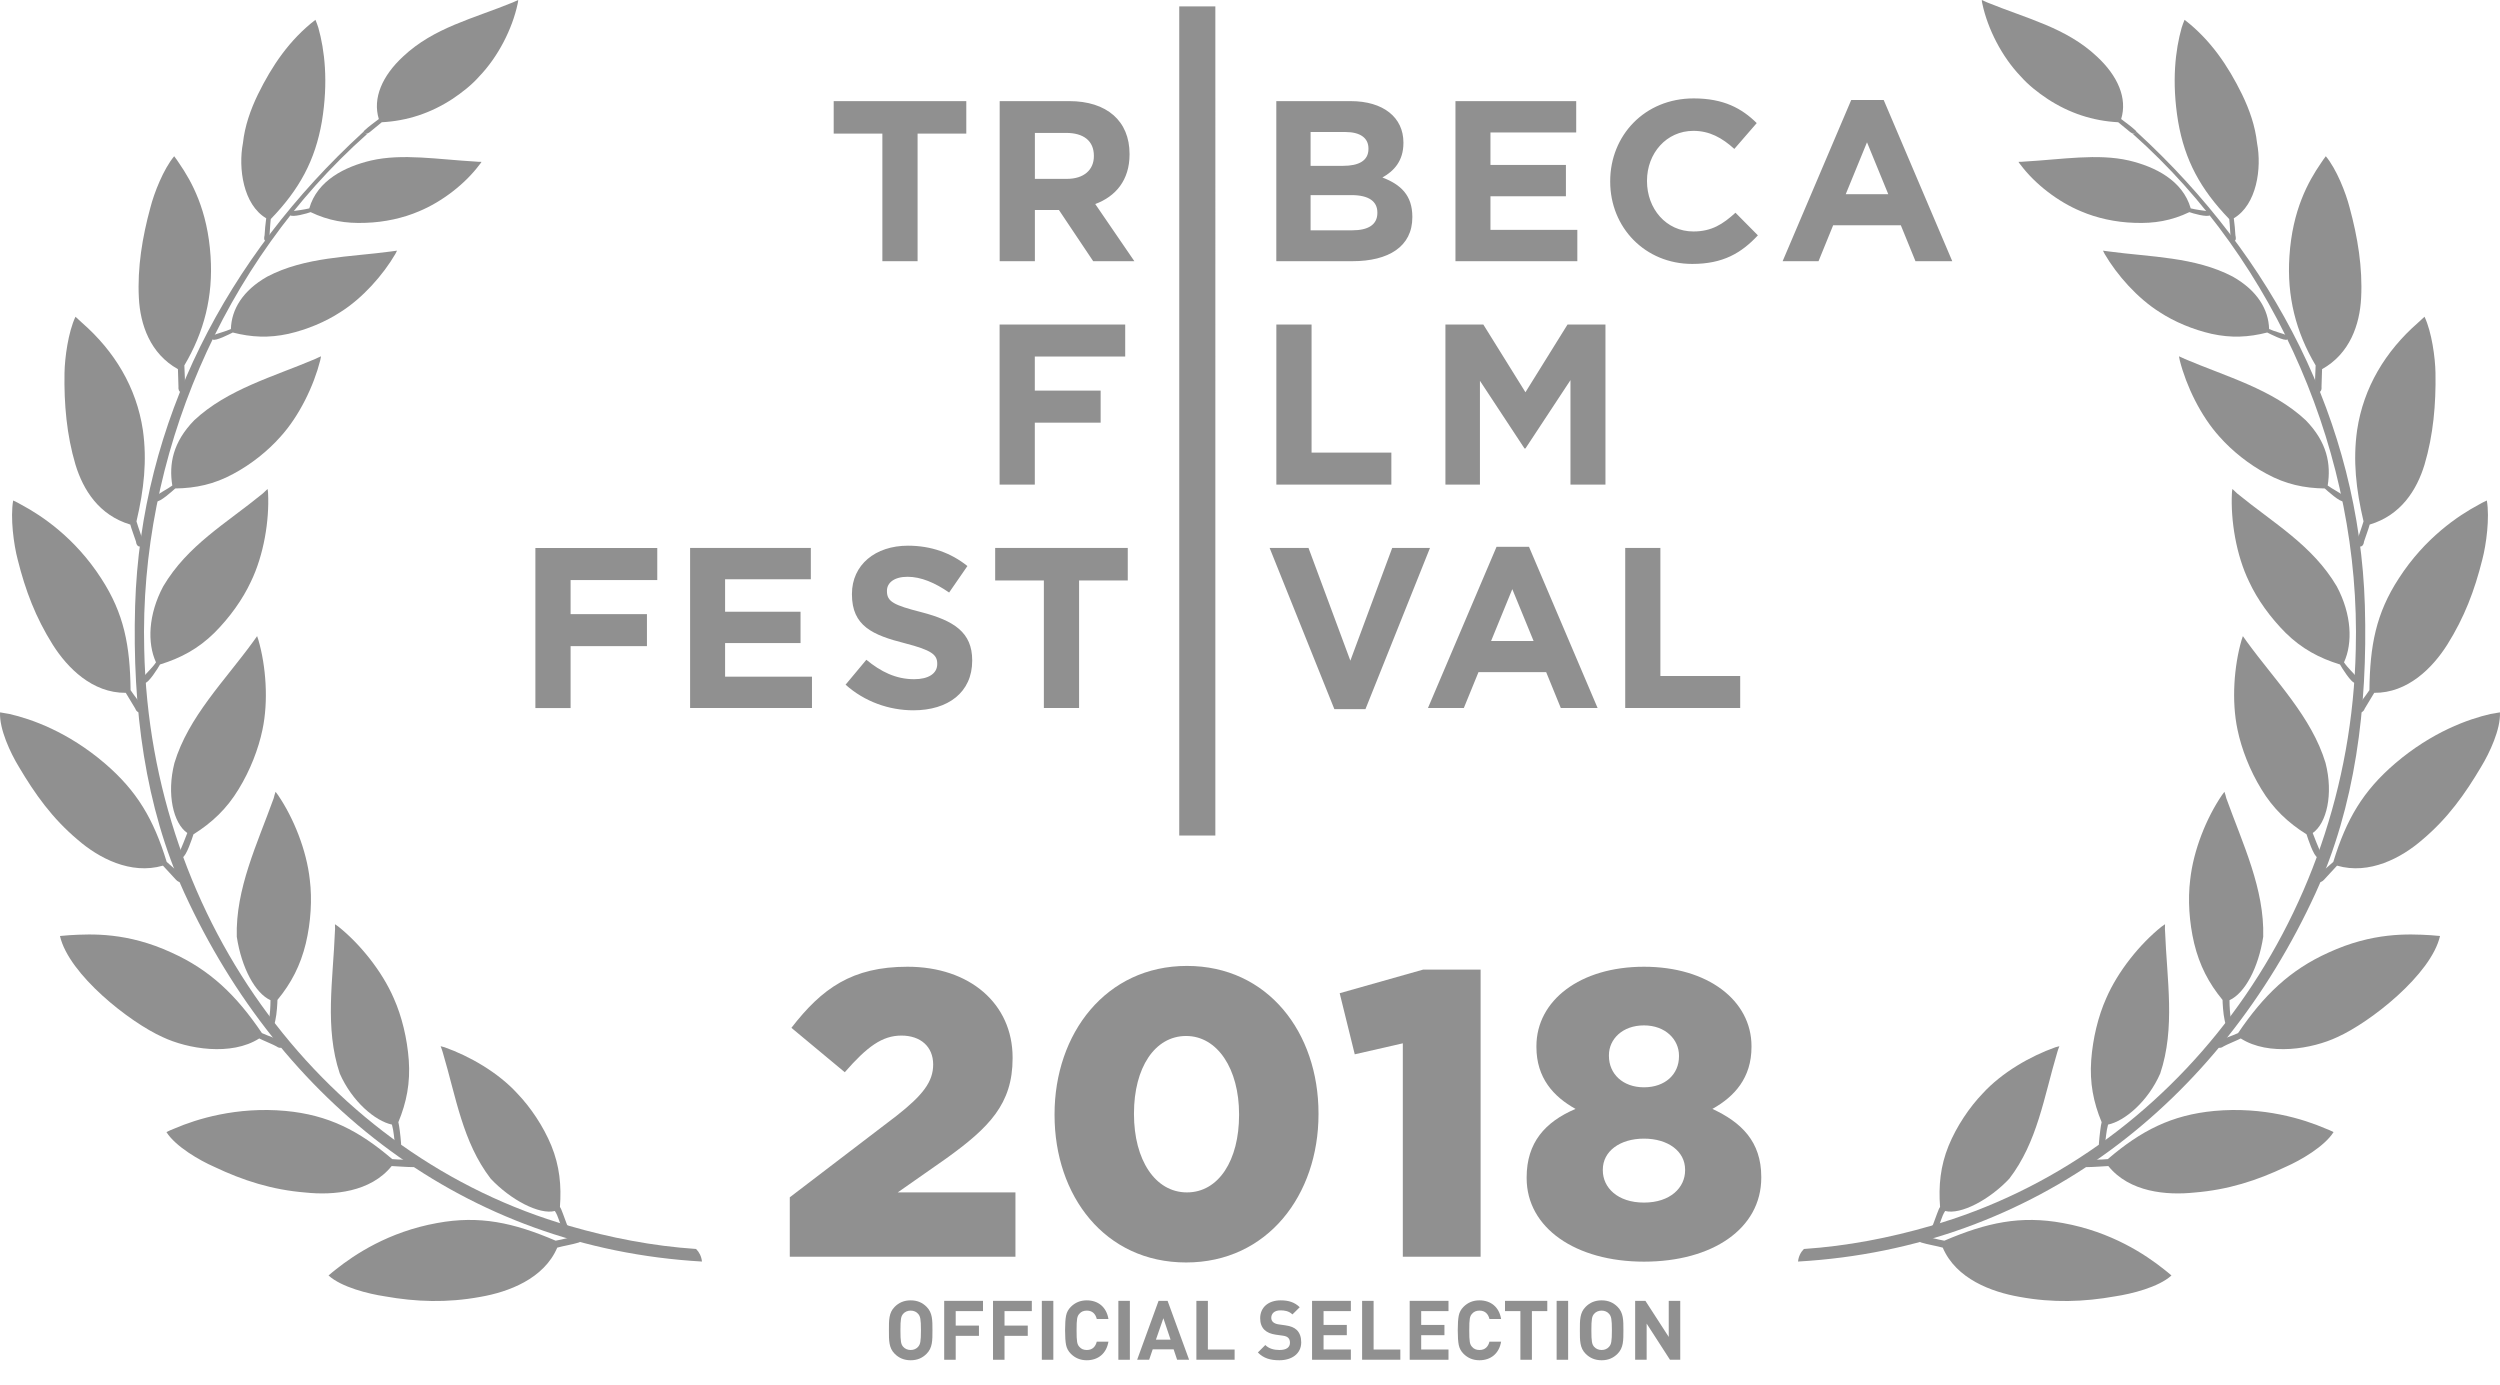<?xml version="1.0" encoding="utf-8"?>
<!-- Generator: Adobe Illustrator 17.0.0, SVG Export Plug-In . SVG Version: 6.00 Build 0)  -->
<!DOCTYPE svg PUBLIC "-//W3C//DTD SVG 1.1//EN" "http://www.w3.org/Graphics/SVG/1.1/DTD/svg11.dtd">
<svg version="1.1" id="Layer_1" xmlns="http://www.w3.org/2000/svg" xmlns:xlink="http://www.w3.org/1999/xlink" x="0px" y="0px"
	 width="1964px" height="1087.791px" viewBox="0 0 1964 1087.791" enable-background="new 0 0 1964 1087.791" xml:space="preserve">
<path fill="#909090" d="M693.188,205.191h27.671V104.945h38.261V79.439H654.947v25.506h38.241L693.188,205.191L693.188,205.191z
	 M887.375,121.3v-0.359c0-25.856-17.782-41.502-47.41-41.502h-54.621v125.752h27.66V164.95h18.876l26.933,40.241h32.344
	l-30.733-44.902C876.424,154.352,887.375,141.601,887.375,121.3z M859.349,122.728c0,10.609-7.711,17.789-21.195,17.789h-25.15
	v-36.101h24.61c13.487,0,21.735,6.101,21.735,17.965L859.349,122.728L859.349,122.728z M1109.533,170.702v-0.36
	c0-16.884-8.967-25.334-23.509-30.904c8.979-5.025,16.507-12.92,16.507-27.109v-0.359c0-19.762-15.807-32.529-41.493-32.529h-58.372
	v125.752h59.811C1090.868,205.191,1109.533,193.702,1109.533,170.702z M1029.599,103.708h27.325
	c11.672,0,18.137,4.674,18.137,12.928v0.358c0,9.339-7.73,13.292-19.941,13.292h-25.521L1029.599,103.708L1029.599,103.708z
	 M1029.599,153.273h31.994c14.168,0,20.47,5.223,20.47,13.65v0.365c0,9.345-7.367,13.639-19.587,13.639h-32.877V153.273z
	 M1239.15,180.583h-68.242v-26.394h59.283v-24.613h-59.283v-25.535h67.36V79.439h-94.86v125.752h95.742V180.583z M1329.455,207.339
	c24.233,0,38.603-8.613,51.54-22.449l-17.608-17.774c-9.867,8.967-18.677,14.722-33.041,14.722
	c-21.561,0-36.467-17.972-36.467-39.516v-0.354c0-21.551,15.261-39.168,36.467-39.168c12.565,0,22.443,5.385,32.147,14.194
	l17.591-20.294c-11.66-11.493-25.856-19.396-49.547-19.396c-38.635,0-65.566,29.272-65.566,65.019v0.354
	C1264.97,178.791,1292.439,207.339,1329.455,207.339z M1504.791,205.191h28.909l-53.865-126.635h-25.513l-53.887,126.635h28.2
	l11.491-28.217h53.173L1504.791,205.191z M1450.005,152.558l16.709-40.775l16.708,40.775H1450.005z M812.948,332.032h51.714v-25.171
	h-51.714v-26.75h71.015v-25.137h-98.678v125.73h27.663L812.948,332.032L812.948,332.032z M1002.702,254.974v125.73h90.353v-25.147
	h-62.688V254.974H1002.702z M1162.641,299.153l35.017,53.173h0.727l35.374-53.701v82.08h27.489v-125.73h-29.819l-33.044,53.175
	l-33.069-53.175h-29.791v125.73h27.116L1162.641,299.153L1162.641,299.153z M420.601,556.275h27.663v-48.664h59.981v-25.17h-59.981
	v-26.759h68.089v-25.159h-95.752V556.275z M569.633,505.21h59.273v-24.618h-59.273V455.09h67.36v-24.611h-94.849v125.725h95.74
	v-24.598h-68.252V505.21H569.633z M723.901,480.948c-21.755-5.561-27.115-8.272-27.115-16.509v-0.377
	c0-6.1,5.555-10.939,16.16-10.939c10.59,0,21.553,4.672,32.689,12.373l14.367-20.822c-12.765-10.226-28.393-15.978-46.711-15.978
	c-25.686,0-44.003,15.084-44.003,37.881v0.365c0,24.969,16.343,31.978,41.682,38.432c21.007,5.404,25.321,8.99,25.321,15.99v0.377
	c0,7.354-6.828,11.845-18.147,11.845c-14.368,0-26.21-5.936-37.538-15.268l-16.327,19.575c15.067,13.463,34.3,20.121,53.331,20.121
	c27.123,0,46.15-14.032,46.15-38.99v-0.341C763.76,496.761,749.394,487.604,723.901,480.948z M781.804,455.99h38.258v100.213h27.663
	V455.99h38.25v-25.512H781.804V455.99z M1072.703,557.101l50.68-126.623h-29.676l-32.869,88.545l-32.869-88.545h-30.543
	l50.847,126.623H1072.703z M1214.665,528.02l11.499,28.183h28.909l-53.885-126.62h-25.513l-53.867,126.62h28.181l11.511-28.183
	H1214.665z M1188.066,462.821l16.728,40.759h-33.405L1188.066,462.821z M1367.096,531.072H1304.4V430.478h-27.632v125.725h90.328
	L1367.096,531.072L1367.096,531.072z M926.414,656.41h28.369V5.021h-28.369V656.41z"/>
<g>
	<g>
		<path fill="#909090" d="M551.466,991.071c-186.612-10.716-331.405-125.459-406.643-289.589
			c-30.891-67.878-40.976-144.581-38.665-225.703c4.413-144.578,72.29-274.039,178.839-371.754c0.42-0.422,0.628-0.632,0.839-0.21
			c0.422,0.417,1.26,0.838,1.892,1.05c0.63,0.21,0.838,0,0.419,0.632c-113.27,100.664-178.84,253.86-174.843,404.749
			c4.622,215.401,143.743,398.234,334.138,452.875c31.944,9.248,65.145,15.757,99.4,18.072
			C549.366,983.713,551.047,987.075,551.466,991.071z"/>
		<g>
			<path fill="#909090" d="M60.975,659.661c16.392,14.293,41.612,27.741,67.038,20.388c1.471,1.68,9.038,9.669,10.09,10.927
				c1.259,1.469,3.571,2.941,5.249,1.469c0.845-0.632,1.682-1.891,0.423-3.785c-3.994-3.778-8.198-7.565-12.821-11.556
				c-10.295-33.622-23.325-55.689-48.54-77.335C53.41,574.972,24.83,564.881,7.386,560.891c-2.519-0.422-4.832-0.838-7.354-1.26
				c-0.63,13.238,8.197,31.941,14.711,42.657C27.56,623.935,41.012,642.85,60.975,659.661z"/>
			<path fill="#909090" d="M244.016,166.648c-2.101,0.844-14.5,4.414-16.178,2.315c-0.633-0.632,0-2.737,1.049-2.94
				c4.623-0.635,9.669-1.265,14.08-2.315c6.306-22.067,28.159-32.785,48.545-37.62c24.586-5.672,52.538-0.838,82.166,0.844
				c1.471,0.212,3.153,0.212,4.623,0.212c-0.42,0.838-1.049,1.469-1.681,2.306c-11.136,14.926-29.211,29.001-47.493,36.573
				c-12.188,5.249-27.106,8.612-42.03,9.034C271.545,175.686,258.096,173.377,244.016,166.648z"/>
			<path fill="#909090" d="M287.729,104.866c1.049,0.21,1.049,0,2.731-1.05c3.363-2.94,6.094-4.833,9.457-7.775
				c19.964-1.056,38.458-7.15,55.48-18.284c7.564-5.044,15.13-10.928,21.224-17.866c14.714-15.341,25.85-37.196,30.053-56.95
				c0.211-1.048,0.422-1.891,0.422-2.941c-1.473,0.634-2.733,1.26-4.206,1.893c-31.311,12.816-61.992,19.753-86.161,42.448
				c-16.389,15.128-24.165,32.785-19.122,49.174c-3.783,2.947-7.776,5.676-11.347,9.041
				C284.576,103.816,286.677,104.866,287.729,104.866z"/>
			<path fill="#909090" d="M182.864,261.218c-2.103,1.05-13.87,7.142-15.762,5.46c-0.841-0.626-0.633-2.939,0.422-3.358
				c4.413-1.68,9.666-2.946,13.87-4.832c0.419-15.341,9.247-30.266,28.577-41.193c29.633-15.555,64.726-15.343,97.3-19.753
				c1.681-0.213,3.152-0.422,4.623-0.628c-0.42,0.837-0.839,1.674-1.26,2.518c-9.668,16.602-25.847,34.883-43.291,45.812
				c-11.558,7.565-26.058,13.658-40.769,17.023C211.233,265.63,197.572,264.998,182.864,261.218z"/>
			<path fill="#909090" d="M41.43,506.46c11.562,18.284,31.103,38.041,57.372,37.832c1.052,1.893,6.516,10.716,7.357,12.188
				c0.63,1.891,2.521,3.99,4.622,2.94c0.842-0.422,1.889-1.47,1.472-3.573c-2.945-4.834-6.306-8.614-9.667-13.659
				c-0.422-34.884-5.044-60.102-23.116-87.844c-20.597-31.941-46.866-49.385-62.628-57.794c-2.099-1.26-4.2-2.307-6.512-3.356
				c-2.313,13.658,0.418,34.459,3.571,46.438C19.995,464.013,27.982,485.024,41.43,506.46z"/>
			<path fill="#909090" d="M59.295,365.031c6.094,19.966,18.494,39.719,43.081,47.071c0.418,2.104,3.991,11.773,4.412,13.244
				c0.21,2.097,1.26,4.413,3.575,3.992c0.838-0.213,2.307-0.842,2.307-2.944c-1.469-5.256-3.781-11.138-5.46-16.809
				c5.882-25.009,8.403-47.704,5.042-71.662c-5.042-33.622-22.276-61.996-47.707-84.269c-1.889-1.683-3.571-3.365-5.25-4.834
				c-5.674,11.977-8.407,32.151-8.619,44.129C50.257,317.332,52.358,341.707,59.295,365.031z"/>
			<path fill="#909090" d="M109.1,234.104c1.052,20.811,8.827,43.715,30.681,55.903c0,2.104,0.419,12.188,0.419,13.659
				c-0.208,1.893,0.211,4.417,2.525,4.624c0.839,0,2.309-0.207,2.731-2.309c0-5.258-0.422-13.239-0.633-18.917
				c15.552-26.268,22.7-54.219,20.597-85.738c-2.312-36.359-14.919-58.842-24.588-72.923c-1.26-1.893-2.522-3.787-3.994-5.672
				c-8.405,10.086-15.76,28.789-18.701,40.344C111.833,186.191,107.836,210.151,109.1,234.104z"/>
			<path fill="#909090" d="M190.849,112.43c-3.783,19.752,0.211,48.336,18.285,59.053c-0.422,2.52-1.263,11.349-1.263,13.236
				c-0.419,2.104-0.841,4.206,1.263,4.834c0.838,0.213,1.47,0.213,2.309-1.68c0.633-5.463,0.633-10.086,1.263-15.758
				c22.697-23.537,34.885-46.238,40.138-76.497c5.253-31.731,2.101-56.528-2.733-73.762c-0.627-2.103-1.471-4.2-2.309-6.304
				c-20.385,15.762-34.044,35.936-45.183,58.633C196.734,86.372,192.319,98.983,190.849,112.43z"/>
			<path fill="#909090" d="M137.681,383.737c-1.893,1.682-12.189,11.132-14.919,10.085c-0.844-0.422-1.474-3.364-0.422-3.991
				c3.99-3.153,9.035-5.468,13.029-8.409c-2.733-16.812,0.419-34.042,17.23-51.274c26.061-24.376,62.417-34.258,94.991-48.126
				c1.472-0.629,2.942-1.472,4.623-2.098c-0.211,1.048-0.422,2.098-0.633,3.15c-5.042,19.968-16.389,43.71-31.311,60.106
				c-9.666,10.928-22.908,21.642-37.197,29.207C168.361,380.372,153.862,383.526,137.681,383.737z"/>
			<path fill="#909090" d="M125.703,522.013c-1.263,2.315-9.038,14.919-11.979,14.503c-1.054,0-2.523-2.732-1.683-3.997
				c3.365-4.203,7.567-7.775,10.51-12.188c-6.938-15.13-6.094-37.613,5.672-59.681c19.125-32.363,49.385-49.385,78.177-72.923
				c1.263-1.262,2.522-2.308,3.782-3.574c0.211,1.053,0.422,2.102,0.422,3.361c1.05,21.436-3.363,48.548-13.45,69.351
				c-6.513,14.082-16.811,28.371-28.792,40.35C155.752,509.614,142.093,516.965,125.703,522.013z"/>
			<path fill="#909090" d="M151.971,655.461c-0.844,2.73-5.674,17.444-8.619,18.071c-1.049,0-3.152-2.102-2.519-3.575
				c2.101-4.827,4.413-10.506,6.305-15.553c-10.928-7.562-16.392-30.469-10.087-55.057c10.926-36.147,39.509-64.514,61.784-95.194
				c1.051-1.472,2.101-2.944,3.15-4.413c0.422,1.048,0.633,2.098,1.055,3.151c5.883,20.382,7.983,47.704,3.152,70.4
				c-3.152,15.129-9.668,31.941-18.703,46.653C178.241,635.285,166.68,646.213,151.971,655.461z"/>
			<path fill="#909090" d="M127.804,814.755c19.544,9.248,53.797,15.13,75.862,1.05c1.892,1.048,11.98,5.256,13.242,6.094
				c1.679,1.261,4.202,2.104,5.462,0c0.633-0.838,1.052-2.309-0.631-3.781c-5.042-2.525-10.506-3.995-15.97-6.515
				c-20.174-29.845-40.771-49.596-71.03-63.255c-34.678-15.974-62.416-14.715-80.278-13.659c-2.521,0.206-4.834,0.415-7.355,0.628
				C54.039,765.581,101.954,803.193,127.804,814.755z"/>
			<path fill="#909090" d="M217.958,785.545c0,1.888-0.422,10.716-1.682,16.178c-0.42,1.47-0.42,3.785-2.941,3.154
				c-1.049-0.213-2.101-1.893-2.101-2.732c0.842-5.256,1.261-11.14,1.261-16.396c-11.98-5.46-22.698-25.213-26.477-49.802
				c-1.053-37.618,15.968-72.713,28.999-108.859c0.422-1.681,0.84-3.365,1.471-5.047c0.631,0.845,1.261,1.682,1.893,2.529
				c12.188,17.86,22.483,43.29,25.006,66.617c1.889,15.34,0.841,33.201-3.153,50.012
				C236.029,758.432,228.886,772.302,217.958,785.545z"/>
			<path fill="#909090" d="M240.025,936.852c21.853,2.309,51.067-0.209,67.667-20.807c4.623,0.21,12.188,0.844,17.022,0.844
				c1.26,0,2.311-0.844,2.731-2.315c0.211-1.051-0.211-2.309-2.52-3.153c-5.467-0.626-10.928-0.209-16.811-0.837
				c-26.269-22.489-50.229-34.678-83.642-37.831c-38.667-3.573-70.399,6.518-87.003,13.658c-2.313,0.844-4.623,1.893-6.725,2.944
				c7.146,11.349,26.058,22.278,37.616,27.321C190.849,927.397,213.757,934.75,240.025,936.852z"/>
			<path fill="#909090" d="M312.946,881.578c0.63,2.105,1.681,10.512,2.1,16.184c0,1.471,0.633,3.576-1.89,3.787
				c-1.051,0-2.522-1.055-2.733-2.103c-0.838-5.255-1.049-10.718-2.519-15.974c-13.033-2.732-31.314-18.072-40.983-40.138
				c-11.977-35.729-5.25-73.551-3.78-112.006c0.211-1.684,0-3.365,0-5.257c0.838,0.632,1.89,1.259,2.731,1.892
				c16.811,13.448,34.255,34.884,43.502,56.317c6.305,14.081,10.506,31.525,11.766,48.546
				C322.404,850.686,319.459,865.821,312.946,881.578z"/>
			<path fill="#909090" d="M439.878,948.196c1.26,1.471,3.36,8.409,5.464,13.665c0.63,1.26,1.681,3.147-0.422,3.991
				c-1.049,0.422-2.731-0.211-3.153-1.05c-2.519-4.419-2.941-9.041-5.883-13.453c-12.188,3.153-34.886-8.824-50.434-25.425
				c-22.067-28.795-27.113-63.888-37.619-99.192c-0.422-1.68-1.049-3.152-1.681-4.834c1.052,0.21,2.103,0.632,3.153,0.844
				c19.544,6.932,42.031,19.753,57.16,36.353c10.298,10.716,20.386,25.635,26.691,40.977
				C439.667,916.046,441.138,931.596,439.878,948.196z"/>
			<path fill="#909090" d="M377.464,1018.811c21.856-3.784,49.804-14.079,60.313-38.668c4.412-1.266,12.189-2.526,16.812-3.997
				c1.26-0.209,1.892-1.47,1.892-2.941c0-0.837-0.844-2.097-3.153-2.308c-5.467,1.049-10.717,2.73-16.814,3.78
				c-33.414-14.293-59.894-19.965-93.096-13.871c-38.458,6.939-65.147,25.009-79.439,36.359c-2.1,1.681-3.99,3.153-5.883,4.834
				c10.087,9.247,31.525,14.498,44.133,16.39C327.026,1022.802,351.195,1023.646,377.464,1018.811z"/>
		</g>
	</g>
	<g>
		<path fill="#909090" d="M1412.527,991.076c186.619-10.719,331.411-125.464,406.643-289.592
			c30.892-67.878,40.983-144.58,38.668-225.702c-4.412-144.581-72.291-274.039-178.837-371.755c-0.422-0.422-0.633-0.632-0.838-0.21
			c-0.422,0.417-1.265,0.839-1.893,1.048c-0.633,0.213-0.844,0-0.422,0.635c113.274,100.662,178.837,253.857,174.846,404.747
			c-4.623,215.403-143.743,398.235-334.141,452.877c-31.941,9.247-65.147,15.758-99.403,18.071
			C1414.631,983.716,1412.949,987.079,1412.527,991.076z"/>
		<g>
			<path fill="#909090" d="M1903.022,659.665c-16.389,14.291-41.609,27.737-67.04,20.386c-1.471,1.68-9.036,9.668-10.085,10.927
				c-1.26,1.471-3.575,2.943-5.256,1.471c-0.839-0.633-1.682-1.893-0.417-3.785c3.991-3.78,8.192-7.565,12.816-11.555
				c10.301-33.623,23.327-55.692,48.547-77.335c29-24.8,57.583-34.891,75.022-38.881c2.525-0.422,4.833-0.838,7.359-1.26
				c0.627,13.237-8.198,31.941-14.714,42.66C1936.434,623.937,1922.986,642.853,1903.022,659.665z"/>
			<path fill="#909090" d="M1719.983,166.651c2.098,0.844,14.497,4.411,16.179,2.315c0.633-0.635,0-2.738-1.05-2.943
				c-4.622-0.633-9.668-1.265-14.08-2.314c-6.305-22.068-28.162-32.785-48.547-37.618c-24.587-5.673-52.538-0.839-82.17,0.844
				c-1.47,0.209-3.152,0.209-4.623,0.209c0.422,0.838,1.055,1.471,1.682,2.308c11.139,14.926,29.21,29.002,47.497,36.571
				c12.189,5.252,27.108,8.615,42.026,9.036C1692.449,175.686,1705.903,173.378,1719.983,166.651z"/>
			<path fill="#909090" d="M1676.27,104.866c-1.055,0.213-1.055,0-2.73-1.048c-3.364-2.942-6.094-4.834-9.458-7.777
				c-19.964-1.054-38.457-7.148-55.48-18.282c-7.57-5.043-15.135-10.928-21.229-17.865c-14.708-15.342-25.847-37.198-30.049-56.951
				c-0.211-1.05-0.422-1.893-0.422-2.941c1.47,0.632,2.73,1.261,4.202,1.891c31.313,12.816,61.995,19.753,86.166,42.45
				c16.389,15.128,24.165,32.785,19.119,49.172c3.786,2.947,7.776,5.678,11.351,9.041
				C1679.423,103.818,1677.319,104.866,1676.27,104.866z"/>
			<path fill="#909090" d="M1781.135,261.219c2.103,1.05,13.87,7.144,15.763,5.462c0.838-0.627,0.627-2.942-0.422-3.359
				c-4.412-1.681-9.669-2.947-13.87-4.834c-0.422-15.341-9.246-30.266-28.583-41.193c-29.627-15.552-64.725-15.343-97.299-19.752
				c-1.676-0.212-3.153-0.422-4.623-0.628c0.422,0.838,0.844,1.677,1.266,2.52c9.663,16.599,25.847,34.883,43.291,45.812
				c11.555,7.562,26.058,13.655,40.766,17.021C1752.763,265.633,1766.422,264.998,1781.135,261.219z"/>
			<path fill="#909090" d="M1922.564,506.464c-11.555,18.282-31.097,38.041-57.366,37.83c-1.055,1.893-6.516,10.718-7.359,12.189
				c-0.627,1.89-2.52,3.989-4.623,2.941c-0.838-0.422-1.887-1.471-1.471-3.575c2.941-4.834,6.305-8.612,9.668-13.66
				c0.422-34.881,5.045-60.102,23.117-87.84c20.597-31.941,46.866-49.386,62.628-57.795c2.097-1.259,4.201-2.308,6.51-3.356
				c2.314,13.657-0.416,34.46-3.569,46.439C1944.004,464.018,1936.017,485.029,1922.564,506.464z"/>
			<path fill="#909090" d="M1904.704,365.034c-6.095,19.964-18.494,39.716-43.081,47.07c-0.422,2.106-3.996,11.773-4.411,13.245
				c-0.211,2.097-1.261,4.413-3.575,3.991c-0.838-0.213-2.309-0.839-2.309-2.941c1.471-5.256,3.779-11.141,5.462-16.813
				c-5.884-25.009-8.409-47.703-5.045-71.663c5.045-33.622,22.278-61.994,47.703-84.269c1.892-1.68,3.574-3.363,5.256-4.834
				c5.672,11.978,8.408,32.154,8.613,44.131C1913.739,317.332,1911.636,341.707,1904.704,365.034z"/>
			<path fill="#909090" d="M1854.896,234.107c-1.049,20.808-8.825,43.713-30.681,55.901c0,2.104-0.422,12.188-0.422,13.659
				c0.211,1.893-0.211,4.417-2.519,4.624c-0.838,0-2.315-0.207-2.731-2.309c0-5.256,0.416-13.237,0.627-18.915
				c-15.551-26.269-22.694-54.218-20.591-85.737c2.309-36.36,14.919-58.844,24.586-72.926c1.261-1.89,2.521-3.784,3.992-5.672
				c8.408,10.086,15.763,28.791,18.703,40.344C1852.166,186.192,1856.156,210.153,1854.896,234.107z"/>
			<path fill="#909090" d="M1773.149,112.432c3.785,19.752-0.211,48.337-18.283,59.052c0.422,2.519,1.26,11.351,1.26,13.237
				c0.422,2.102,0.844,4.206-1.26,4.834c-0.844,0.211-1.47,0.211-2.314-1.681c-0.627-5.461-0.627-10.085-1.26-15.757
				c-22.695-23.539-34.883-46.24-40.139-76.499c-5.25-31.729-2.098-56.528,2.731-73.76c0.633-2.102,1.477-4.201,2.314-6.306
				c20.386,15.762,34.044,35.938,45.183,58.633C1767.266,86.375,1771.677,98.984,1773.149,112.432z"/>
			<path fill="#909090" d="M1826.319,383.739c1.886,1.681,12.188,11.134,14.919,10.085c0.844-0.422,1.47-3.363,0.422-3.991
				c-3.997-3.153-9.036-5.465-13.032-8.409c2.731-16.811-0.422-34.044-17.233-51.276c-26.058-24.376-62.411-34.256-94.985-48.124
				c-1.47-0.628-2.942-1.471-4.623-2.1c0.211,1.051,0.422,2.1,0.627,3.153c5.045,19.965,16.395,43.707,31.314,60.103
				c9.669,10.928,22.906,21.645,37.197,29.209C1795.638,380.376,1810.135,383.529,1826.319,383.739z"/>
			<path fill="#909090" d="M1838.296,522.015c1.26,2.315,9.036,14.919,11.977,14.504c1.055,0,2.526-2.732,1.682-3.998
				c-3.364-4.2-7.565-7.775-10.506-12.188c6.932-15.128,6.094-37.613-5.673-59.681c-19.125-32.362-49.385-49.385-78.179-72.922
				c-1.26-1.261-2.52-2.31-3.78-3.576c-0.211,1.056-0.422,2.103-0.422,3.365c-1.049,21.435,3.363,48.547,13.448,69.349
				c6.516,14.081,16.811,28.371,28.794,40.349C1808.242,509.616,1821.907,516.97,1838.296,522.015z"/>
			<path fill="#909090" d="M1812.027,655.461c0.838,2.732,5.672,17.445,8.614,18.073c1.055,0,3.152-2.102,2.524-3.574
				c-2.102-4.829-4.411-10.506-6.304-15.552c10.928-7.566,16.389-30.471,10.084-55.056c-10.928-36.149-39.506-64.517-61.785-95.197
				c-1.049-1.472-2.097-2.941-3.152-4.413c-0.417,1.05-0.628,2.097-1.05,3.152c-5.883,20.379-7.986,47.703-3.152,70.399
				c3.152,15.13,9.669,31.941,18.703,46.655C1785.758,635.287,1797.313,646.218,1812.027,655.461z"/>
			<path fill="#909090" d="M1836.193,814.757c-19.542,9.248-53.798,15.131-75.866,1.051c-1.886,1.048-11.977,5.256-13.236,6.093
				c-1.682,1.26-4.202,2.104-5.461,0c-0.633-0.837-1.055-2.308,0.627-3.778c5.045-2.526,10.506-3.998,15.973-6.517
				c20.175-29.844,40.766-49.597,71.03-63.256c34.672-15.972,62.411-14.713,80.277-13.658c2.52,0.205,4.834,0.415,7.354,0.627
				C1909.959,765.584,1862.045,803.197,1836.193,814.757z"/>
			<path fill="#909090" d="M1746.041,785.547c0,1.887,0.417,10.718,1.682,16.178c0.416,1.471,0.416,3.787,2.941,3.153
				c1.05-0.209,2.098-1.893,2.098-2.731c-0.838-5.256-1.26-11.138-1.26-16.394c11.977-5.462,22.694-25.216,26.48-49.803
				c1.049-37.619-15.973-72.711-29-108.86c-0.422-1.681-0.844-3.363-1.471-5.044c-0.633,0.844-1.26,1.681-1.893,2.525
				c-12.188,17.861-22.489,43.291-25.008,66.619c-1.893,15.342-0.839,33.201,3.152,50.013
				C1727.964,758.435,1735.113,772.304,1746.041,785.547z"/>
			<path fill="#909090" d="M1723.974,936.856c-21.856,2.308-51.066-0.212-67.667-20.809c-4.622,0.213-12.188,0.844-17.022,0.844
				c-1.26,0-2.314-0.844-2.73-2.315c-0.211-1.048,0.205-2.307,2.519-3.15c5.461-0.629,10.928-0.213,16.811-0.839
				c26.269-22.49,50.224-34.678,83.641-37.831c38.668-3.575,70.398,6.516,87.005,13.659c2.308,0.845,4.623,1.892,6.721,2.94
				c-7.142,11.351-26.058,22.279-37.613,27.326C1773.149,927.398,1750.243,934.751,1723.974,936.856z"/>
			<path fill="#909090" d="M1651.051,881.583c-0.628,2.102-1.682,10.512-2.104,16.182c0,1.472-0.627,3.577,1.893,3.786
				c1.055,0,2.525-1.053,2.73-2.102c0.844-5.257,1.055-10.718,2.525-15.972c13.027-2.732,31.314-18.074,40.977-40.141
				c11.983-35.725,5.256-73.55,3.786-112.007c-0.211-1.681,0-3.363,0-5.255c-0.844,0.633-1.892,1.259-2.731,1.892
				c-16.811,13.448-34.255,34.882-43.502,56.315c-6.305,14.082-10.506,31.527-11.772,48.547
				C1641.594,850.689,1644.535,865.824,1651.051,881.583z"/>
			<path fill="#909090" d="M1524.119,948.201c-1.26,1.469-3.364,8.406-5.462,13.662c-0.633,1.261-1.681,3.147,0.422,3.991
				c1.05,0.422,2.731-0.209,3.147-1.048c2.526-4.418,2.948-9.043,5.889-13.455c12.188,3.154,34.883-8.823,50.434-25.424
				c22.067-28.796,27.112-63.889,37.619-99.193c0.416-1.682,1.049-3.152,1.681-4.834c-1.055,0.212-2.103,0.634-3.152,0.844
				c-19.548,6.932-42.031,19.753-57.161,36.353c-10.302,10.718-20.386,25.637-26.691,40.978
				C1524.33,916.047,1522.859,931.6,1524.119,948.201z"/>
			<path fill="#909090" d="M1586.536,1018.814c-21.856-3.785-49.807-14.08-60.313-38.667c-4.413-1.266-12.188-2.527-16.811-3.997
				c-1.261-0.212-1.893-1.471-1.893-2.941c0-0.839,0.839-2.1,3.153-2.31c5.461,1.05,10.717,2.732,16.811,3.78
				c33.412-14.291,59.892-19.963,93.099-13.869c38.457,6.938,65.147,25.01,79.433,36.359c2.103,1.682,3.997,3.154,5.889,4.834
				c-10.091,9.247-31.525,14.497-44.135,16.388C1636.97,1022.804,1612.804,1023.648,1586.536,1018.814z"/>
		</g>
	</g>
</g>
<g>
	<path fill="#909090" d="M727.918,1063.548c-3.25,3.25-7.215,5.069-12.48,5.069s-9.295-1.819-12.545-5.069
		c-4.68-4.681-4.55-10.466-4.55-18.461s-0.13-13.781,4.55-18.461c3.25-3.25,7.28-5.07,12.545-5.07s9.23,1.82,12.48,5.07
		c4.68,4.68,4.615,10.466,4.615,18.461S732.598,1058.867,727.918,1063.548z M721.223,1032.086c-1.3-1.495-3.315-2.47-5.785-2.47
		s-4.55,0.975-5.85,2.47c-1.755,1.95-2.21,4.096-2.21,13.001s0.455,11.05,2.21,13c1.3,1.495,3.38,2.471,5.85,2.471
		s4.485-0.976,5.785-2.471c1.755-1.95,2.275-4.095,2.275-13S722.978,1034.036,721.223,1032.086z"/>
	<path fill="#909090" d="M750.797,1030.006v11.376h18.266v8.06h-18.266v18.786h-9.036v-46.281h30.486v8.06h-21.45V1030.006z"/>
	<path fill="#909090" d="M789.147,1030.006v11.376h18.266v8.06h-18.266v18.786h-9.036v-46.281h30.486v8.06h-21.45V1030.006z"/>
	<path fill="#909090" d="M818.461,1068.228v-46.281h9.036v46.281H818.461z"/>
	<path fill="#909090" d="M853.756,1068.617c-4.94,0-9.1-1.689-12.48-5.069c-2.015-2.016-3.25-4.355-3.77-6.956
		c-0.52-2.6-0.78-6.435-0.78-11.505s0.26-8.905,0.78-11.506c0.52-2.665,1.755-4.94,3.77-6.955c3.38-3.38,7.541-5.07,12.48-5.07
		c8.905,0,15.471,5.2,17.031,14.626h-9.166c-0.975-3.966-3.445-6.565-7.8-6.565c-2.47,0-4.42,0.78-5.785,2.405
		c-1.885,2.015-2.275,4.095-2.275,13.065s0.39,11.05,2.275,13.065c1.365,1.625,3.315,2.405,5.785,2.405
		c4.355,0,6.825-2.601,7.8-6.565h9.166C869.227,1063.417,862.597,1068.617,853.756,1068.617z"/>
	<path fill="#909090" d="M878.585,1068.228v-46.281h9.036v46.281H878.585z"/>
	<path fill="#909090" d="M924.736,1068.228l-2.73-8.19H905.56l-2.795,8.19h-9.425l16.835-46.281h7.085l16.901,46.281H924.736z
		 M913.946,1035.597l-5.85,16.835h11.505L913.946,1035.597z"/>
	<path fill="#909090" d="M939.88,1068.228v-46.281h9.035v38.221h20.996v8.061L939.88,1068.228L939.88,1068.228z"/>
	<path fill="#909090" d="M1005.075,1068.617c-7.021,0-12.351-1.495-16.9-6.11l5.85-5.85c2.926,2.925,6.891,3.9,11.181,3.9
		c5.33,0,8.19-2.016,8.19-5.721c0-1.625-0.455-2.99-1.43-3.9c-0.91-0.845-1.95-1.3-4.096-1.625l-5.59-0.779
		c-3.966-0.586-6.891-1.82-8.971-3.836c-2.21-2.21-3.315-5.2-3.315-9.1c0-8.256,6.11-14.041,16.121-14.041
		c6.37,0,10.985,1.561,14.95,5.396l-5.72,5.655c-2.925-2.795-6.436-3.186-9.49-3.186c-4.811,0-7.15,2.665-7.15,5.851
		c0,1.17,0.39,2.405,1.365,3.315c0.909,0.845,2.404,1.56,4.29,1.819l5.46,0.78c4.226,0.585,6.891,1.755,8.841,3.575
		c2.47,2.34,3.574,5.72,3.574,9.815C1022.235,1063.548,1014.761,1068.617,1005.075,1068.617z"/>
	<path fill="#909090" d="M1030.749,1068.228v-46.281h30.486v8.06h-21.451v10.855h18.266v8.061h-18.266v11.245h21.451v8.061h-30.486
		V1068.228z"/>
	<path fill="#909090" d="M1070.074,1068.228v-46.281h9.035v38.221h20.996v8.061L1070.074,1068.228L1070.074,1068.228z"/>
	<path fill="#909090" d="M1107.449,1068.228v-46.281h30.485v8.06h-21.45v10.855h18.266v8.061h-18.266v11.245h21.45v8.061h-30.485
		V1068.228z"/>
	<path fill="#909090" d="M1162.245,1068.617c-4.94,0-9.101-1.689-12.48-5.069c-2.016-2.016-3.251-4.355-3.771-6.956
		c-0.521-2.6-0.78-6.435-0.78-11.505s0.26-8.905,0.78-11.506c0.52-2.665,1.755-4.94,3.771-6.955c3.38-3.38,7.54-5.07,12.48-5.07
		c8.905,0,15.47,5.2,17.03,14.626h-9.165c-0.976-3.966-3.445-6.565-7.801-6.565c-2.47,0-4.42,0.78-5.785,2.405
		c-1.885,2.015-2.275,4.095-2.275,13.065s0.391,11.05,2.275,13.065c1.365,1.625,3.315,2.405,5.785,2.405
		c4.355,0,6.825-2.601,7.801-6.565h9.165C1177.715,1063.417,1171.085,1068.617,1162.245,1068.617z"/>
	<path fill="#909090" d="M1203.456,1030.006v38.222h-9.035v-38.222h-12.091v-8.06h33.216v8.06H1203.456z"/>
	<path fill="#909090" d="M1222.891,1068.228v-46.281h9.035v46.281H1222.891z"/>
	<path fill="#909090" d="M1270.73,1063.548c-3.25,3.25-7.215,5.069-12.48,5.069s-9.295-1.819-12.545-5.069
		c-4.681-4.681-4.551-10.466-4.551-18.461s-0.13-13.781,4.551-18.461c3.25-3.25,7.28-5.07,12.545-5.07c5.266,0,9.23,1.82,12.48,5.07
		c4.681,4.68,4.615,10.466,4.615,18.461S1275.411,1058.867,1270.73,1063.548z M1264.035,1032.086c-1.3-1.495-3.315-2.47-5.785-2.47
		s-4.55,0.975-5.851,2.47c-1.755,1.95-2.21,4.096-2.21,13.001s0.455,11.05,2.21,13c1.301,1.495,3.381,2.471,5.851,2.471
		s4.485-0.976,5.785-2.471c1.755-1.95,2.275-4.095,2.275-13S1265.79,1034.036,1264.035,1032.086z"/>
	<path fill="#909090" d="M1311.94,1068.228l-18.331-28.406v28.406h-9.035v-46.281h8.06l18.331,28.341v-28.341H1320v46.281
		L1311.94,1068.228L1311.94,1068.228z"/>
</g>
<g enable-background="new    ">
	<path fill="#909090" d="M620.457,940.593l83.842-64.002C725.1,860.271,733.1,849.71,733.1,836.27
		c0-14.08-9.921-22.721-24.961-22.721s-26.881,8.641-44.48,28.801l-41.921-34.881c24-31.04,47.681-48.001,91.202-48.001
		c48.962,0,82.562,29.121,82.562,71.362v0.64c0,35.841-18.561,54.401-51.842,78.401l-38.4,26.881h92.482v50.562H620.457V940.593z"/>
	<path fill="#909090" d="M828.454,875.951v-0.641c0-63.361,40.321-116.482,104.003-116.482c63.681,0,103.362,52.481,103.362,115.843
		v0.64c0,63.362-40.001,116.483-104.003,116.483C867.815,991.794,828.454,939.312,828.454,875.951z M973.418,875.951v-0.641
		c0-35.521-16.961-61.441-41.602-61.441s-40.961,24.961-40.961,60.802v0.64c0,35.841,16.641,61.441,41.602,61.441
		C957.417,936.752,973.418,911.472,973.418,875.951z"/>
	<path fill="#909090" d="M1102.054,819.63l-37.761,8.64l-11.84-48.001l65.601-18.561h45.121v225.605h-61.121V819.63z"/>
	<path fill="#909090" d="M1199.333,925.552v-0.64c0-27.201,14.399-43.521,38.4-53.762c-17.28-9.6-30.721-24.32-30.721-48.641v-0.641
		c0-35.841,34.241-62.401,84.482-62.401s84.481,26.561,84.481,62.401v0.641c0,24.32-13.44,39.041-30.721,48.641
		c22.721,10.561,38.401,25.601,38.401,53.441v0.64c0,40.002-38.401,65.922-92.162,65.922
		C1237.733,991.153,1199.333,964.593,1199.333,925.552z M1323.815,919.472v-0.64c0-14.4-13.44-24.321-32.32-24.321
		c-18.881,0-32.321,9.921-32.321,24.321v0.64c0,13.44,11.521,25.281,32.321,25.281
		C1312.295,944.753,1323.815,932.912,1323.815,919.472z M1319.016,829.87v-0.641c0-12.48-10.561-23.681-27.521-23.681
		c-16.961,0-27.521,10.881-27.521,23.36v0.641c0,14.08,10.881,24.641,27.521,24.641
		C1308.135,854.19,1319.016,843.95,1319.016,829.87z"/>
</g>
</svg>
